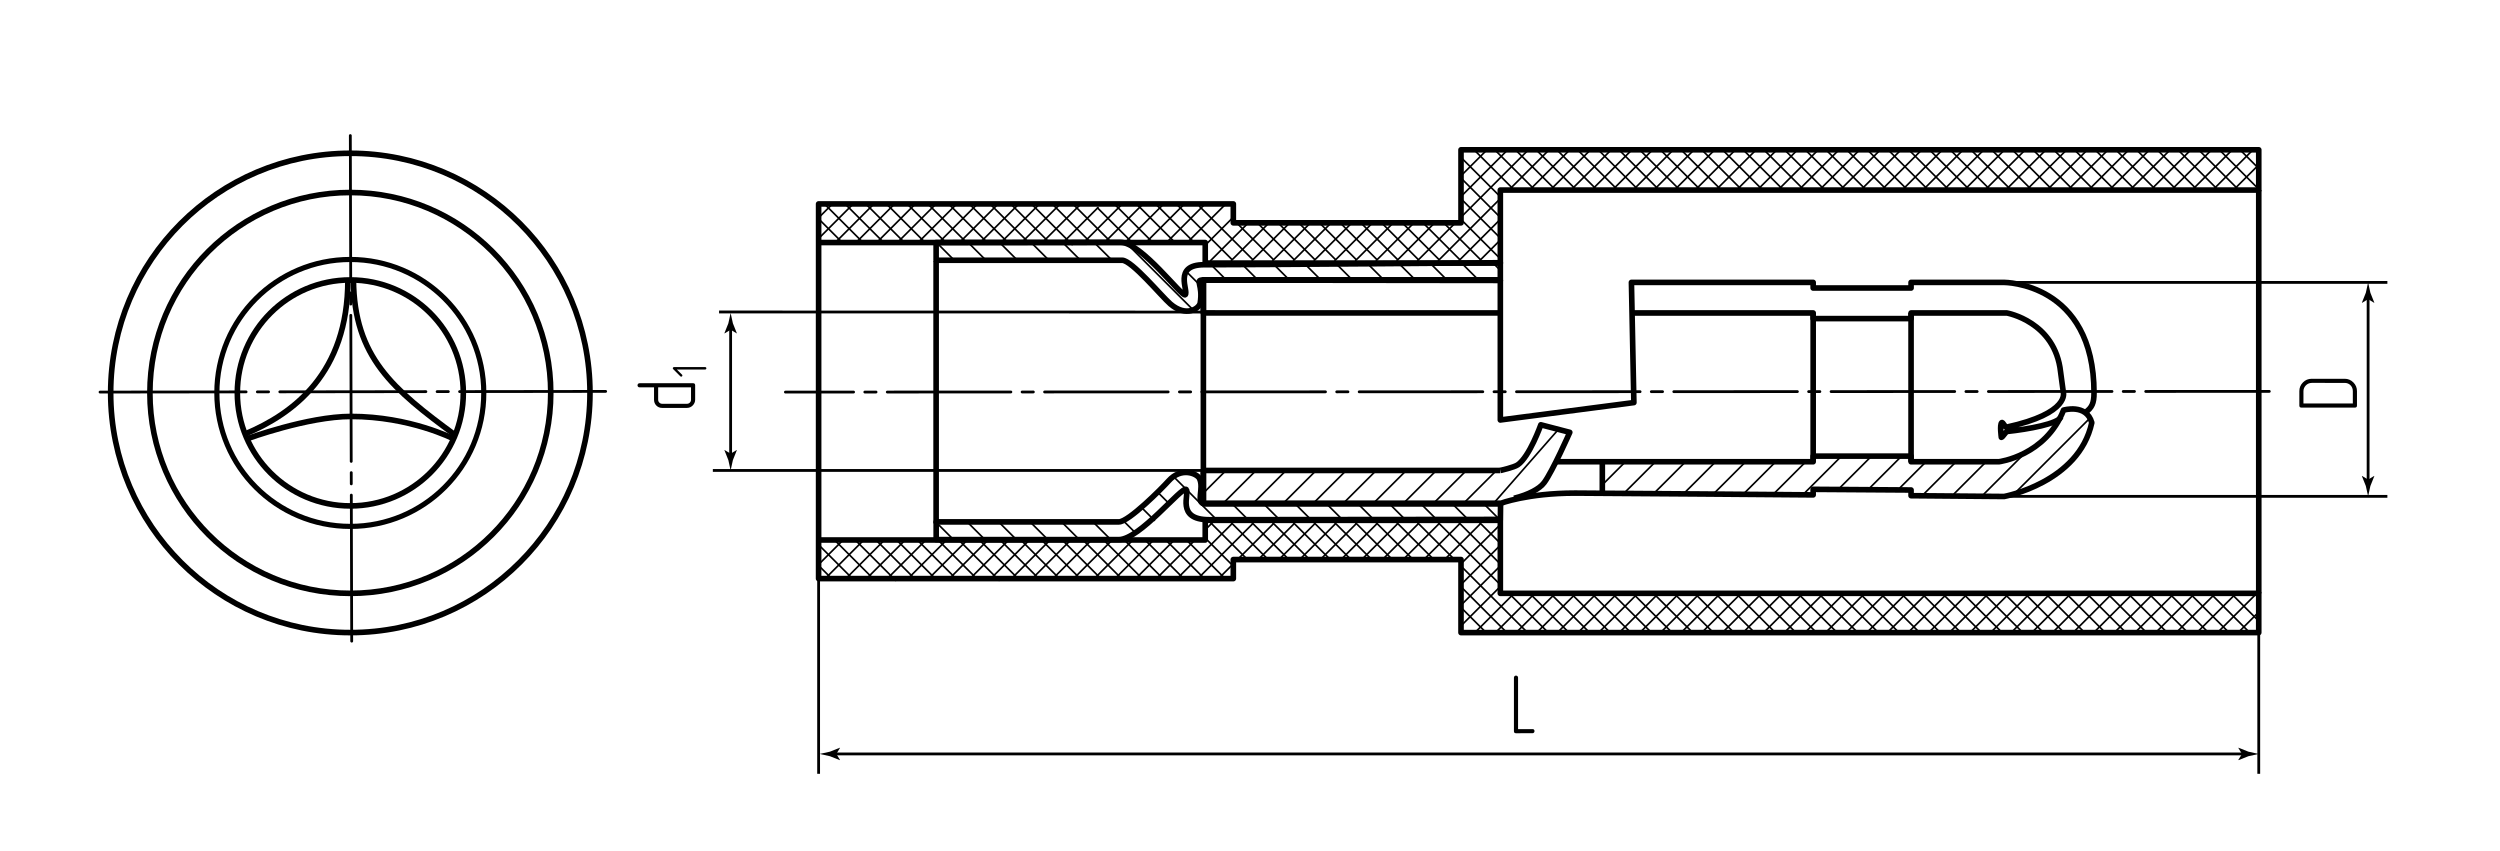 <?xml version="1.0" encoding="UTF-8"?>
<!-- Generator: Adobe Illustrator 24.1.1, SVG Export Plug-In . SVG Version: 6.00 Build 0)  -->
<svg version="1.1" id="vrshipn" xmlns="http://www.w3.org/2000/svg" xmlns:xlink="http://www.w3.org/1999/xlink" x="0px" y="0px" viewBox="0 0 445 151.532" style="enable-background:new 0 0 445 151.532;" xml:space="preserve">
<style type="text/css">
	.st0{fill:none;stroke:#000000;stroke-width:0.3;stroke-linecap:round;stroke-miterlimit:10;}
	.st1{fill:none;stroke:#000000;stroke-linejoin:round;stroke-miterlimit:10;}
	.st2{fill:none;stroke:#000000;stroke-width:0.5;stroke-linecap:round;stroke-linejoin:round;stroke-dasharray:22,2,2,2;}
	.st3{fill:none;stroke:#000000;stroke-width:0.5;stroke-linecap:round;stroke-linejoin:round;stroke-dasharray:26,2,2,2;}
	.st4{fill:none;stroke:#000000;stroke-width:0.5;}
	.st5{fill:none;stroke:#000000;stroke-width:0.917;stroke-linejoin:round;stroke-miterlimit:10;}
</style>
<g id="Sections">
	<g id="Cu">
		<path class="st0" d="M214.204,87.762l3.82-3.82 M217.681,89.633l5.691-5.691 M223.028,89.633l5.691-5.691 M228.376,89.633    l5.691-5.691 M233.724,89.633l5.691-5.691 M239.071,89.633l5.736-5.736 M244.423,89.633l5.736-5.736 M249.774,89.633l5.736-5.736     M255.125,89.633l5.736-5.736 M260.476,89.633l5.736-5.736 M265.827,89.633l11.54-13.168 M285.213,86.301l4.126-4.126     M288.954,87.911l5.736-5.736 M294.305,87.911l5.736-5.736 M299.656,87.911l5.736-5.736 M305.007,87.911l5.736-5.736     M310.358,87.911l5.736-5.736 M315.71,87.911l5.736-5.736 M321.061,87.911l6.736-6.736 M327.193,87.129l5.955-5.955     M332.544,87.129l5.955-5.955 M337.895,87.129l4.954-4.954 M342.465,87.911l5.736-5.736 M347.816,87.911l5.736-5.736     M353.167,87.911l7.32-7.32 M358.518,87.911l13.489-13.489"/>
	</g>
	<g>
		<line class="st0" x1="267.047" y1="42.728" x2="263.422" y2="46.353"/>
		<line class="st0" x1="260.313" y1="35.632" x2="266.945" y2="42.265"/>
		<line class="st0" x1="260.313" y1="31.954" x2="266.945" y2="38.586"/>
		<line class="st0" x1="260.313" y1="28.276" x2="266.945" y2="34.908"/>
		<line class="st0" x1="262.4" y1="26.685" x2="269.546" y2="33.83"/>
		<line class="st0" x1="267.038" y1="39.053" x2="259.737" y2="46.353"/>
		<line class="st0" x1="260.08" y1="39.084" x2="267.181" y2="46.186"/>
		<line class="st0" x1="267.058" y1="35.347" x2="256.052" y2="46.353"/>
		<line class="st0" x1="256.936" y1="39.625" x2="263.496" y2="46.186"/>
		<line class="st0" x1="258.937" y1="39.784" x2="252.367" y2="46.353"/>
		<line class="st0" x1="253.251" y1="39.625" x2="259.811" y2="46.186"/>
		<line class="st0" x1="255.252" y1="39.784" x2="248.682" y2="46.353"/>
		<line class="st0" x1="249.566" y1="39.625" x2="256.126" y2="46.186"/>
		<line class="st0" x1="251.567" y1="39.784" x2="244.997" y2="46.353"/>
		<line class="st0" x1="245.881" y1="39.625" x2="252.441" y2="46.186"/>
		<line class="st0" x1="247.881" y1="39.784" x2="241.312" y2="46.353"/>
		<line class="st0" x1="242.195" y1="39.625" x2="248.756" y2="46.186"/>
		<line class="st0" x1="244.196" y1="39.784" x2="237.627" y2="46.353"/>
		<line class="st0" x1="238.51" y1="39.625" x2="245.071" y2="46.186"/>
		<line class="st0" x1="240.511" y1="39.784" x2="233.942" y2="46.353"/>
		<line class="st0" x1="234.825" y1="39.625" x2="241.386" y2="46.186"/>
		<line class="st0" x1="236.826" y1="39.784" x2="230.257" y2="46.353"/>
		<line class="st0" x1="231.14" y1="39.625" x2="237.701" y2="46.186"/>
		<line class="st0" x1="233.141" y1="39.784" x2="226.572" y2="46.353"/>
		<line class="st0" x1="227.455" y1="39.625" x2="234.016" y2="46.186"/>
		<line class="st0" x1="229.456" y1="39.784" x2="222.887" y2="46.353"/>
		<line class="st0" x1="223.77" y1="39.625" x2="230.331" y2="46.186"/>
		<line class="st0" x1="225.771" y1="39.784" x2="219.202" y2="46.353"/>
		<line class="st0" x1="220.085" y1="39.625" x2="226.646" y2="46.186"/>
		<line class="st0" x1="222.086" y1="39.784" x2="215.517" y2="46.353"/>
		<line class="st0" x1="213.522" y1="36.747" x2="222.961" y2="46.186"/>
		<line class="st0" x1="219.384" y1="38.8" x2="214.532" y2="43.652"/>
		<line class="st0" x1="209.497" y1="36.407" x2="219.276" y2="46.186"/>
		<line class="st0" x1="218.016" y1="36.484" x2="211.25" y2="43.25"/>
		<line class="st0" x1="205.842" y1="36.437" x2="212.473" y2="43.068"/>
		<line class="st0" x1="214.354" y1="36.461" x2="207.588" y2="43.227"/>
		<line class="st0" x1="202.377" y1="36.391" x2="208.993" y2="43.007"/>
		<line class="st0" x1="210.83" y1="36.3" x2="204.126" y2="43.004"/>
		<line class="st0" x1="198.394" y1="36.359" x2="205.209" y2="43.174"/>
		<line class="st0" x1="207.136" y1="36.309" x2="200.203" y2="43.242"/>
		<line class="st0" x1="195.37" y1="37.02" x2="201.418" y2="43.068"/>
		<line class="st0" x1="203.432" y1="36.327" x2="196.499" y2="43.261"/>
		<line class="st0" x1="191.291" y1="36.626" x2="197.926" y2="43.261"/>
		<line class="st0" x1="199.685" y1="36.39" x2="192.81" y2="43.265"/>
		<line class="st0" x1="187.665" y1="36.685" x2="194.153" y2="43.174"/>
		<line class="st0" x1="195.439" y1="36.951" x2="189.129" y2="43.261"/>
		<line class="st0" x1="183.663" y1="36.368" x2="190.837" y2="43.542"/>
		<line class="st0" x1="192.168" y1="36.536" x2="185.456" y2="43.249"/>
		<line class="st0" x1="179.978" y1="36.368" x2="186.876" y2="43.266"/>
		<line class="st0" x1="188.385" y1="36.635" x2="181.871" y2="43.148"/>
		<line class="st0" x1="176.293" y1="36.368" x2="183.142" y2="43.218"/>
		<line class="st0" x1="184.959" y1="36.375" x2="178.277" y2="43.057"/>
		<line class="st0" x1="172.608" y1="36.368" x2="179.457" y2="43.217"/>
		<line class="st0" x1="181.417" y1="36.232" x2="174.472" y2="43.177"/>
		<line class="st0" x1="168.854" y1="36.299" x2="175.728" y2="43.174"/>
		<line class="st0" x1="177.841" y1="36.124" x2="170.791" y2="43.174"/>
		<line class="st0" x1="165.24" y1="36.37" x2="172.014" y2="43.144"/>
		<line class="st0" x1="173.919" y1="36.361" x2="167.106" y2="43.174"/>
		<line class="st0" x1="161.482" y1="36.298" x2="168.185" y2="43.001"/>
		<line class="st0" x1="170.294" y1="36.301" x2="163.421" y2="43.174"/>
		<line class="st0" x1="157.749" y1="36.25" x2="164.643" y2="43.143"/>
		<line class="st0" x1="166.603" y1="36.306" x2="159.614" y2="43.295"/>
		<line class="st0" x1="154.039" y1="36.225" x2="160.933" y2="43.119"/>
		<line class="st0" x1="162.859" y1="36.365" x2="155.976" y2="43.248"/>
		<line class="st0" x1="150.521" y1="36.392" x2="157.128" y2="42.999"/>
		<line class="st0" x1="159.424" y1="36.116" x2="152.291" y2="43.249"/>
		<line class="st0" x1="146.836" y1="36.392" x2="153.467" y2="43.022"/>
		<line class="st0" x1="155.553" y1="36.301" x2="148.797" y2="43.057"/>
		<line class="st0" x1="145.83" y1="39.071" x2="149.875" y2="43.116"/>
		<line class="st0" x1="151.868" y1="36.301" x2="145.965" y2="42.204"/>
		<line class="st0" x1="147.853" y1="36.622" x2="145.713" y2="38.761"/>
		<line class="st0" x1="272.105" y1="26.615" x2="260.133" y2="38.587"/>
		<line class="st0" x1="268.284" y1="26.752" x2="260.146" y2="34.89"/>
		<line class="st0" x1="264.686" y1="26.664" x2="260.093" y2="31.258"/>
		<line class="st0" x1="275.741" y1="26.664" x2="268.69" y2="33.715"/>
		<line class="st0" x1="266.085" y1="26.685" x2="273.231" y2="33.83"/>
		<line class="st0" x1="279.426" y1="26.664" x2="272.375" y2="33.715"/>
		<line class="st0" x1="269.77" y1="26.685" x2="276.916" y2="33.83"/>
		<line class="st0" x1="283.111" y1="26.664" x2="276.06" y2="33.715"/>
		<line class="st0" x1="273.455" y1="26.685" x2="280.601" y2="33.83"/>
		<line class="st0" x1="286.796" y1="26.664" x2="279.745" y2="33.715"/>
		<line class="st0" x1="277.141" y1="26.685" x2="284.286" y2="33.83"/>
		<line class="st0" x1="290.481" y1="26.664" x2="283.43" y2="33.715"/>
		<line class="st0" x1="280.826" y1="26.685" x2="287.971" y2="33.83"/>
		<line class="st0" x1="294.166" y1="26.664" x2="287.116" y2="33.715"/>
		<line class="st0" x1="284.511" y1="26.685" x2="291.656" y2="33.83"/>
		<line class="st0" x1="297.851" y1="26.664" x2="290.801" y2="33.715"/>
		<line class="st0" x1="288.196" y1="26.685" x2="295.341" y2="33.83"/>
		<line class="st0" x1="301.536" y1="26.664" x2="294.486" y2="33.715"/>
		<line class="st0" x1="291.881" y1="26.685" x2="299.026" y2="33.83"/>
		<line class="st0" x1="305.221" y1="26.664" x2="298.171" y2="33.715"/>
		<line class="st0" x1="295.566" y1="26.685" x2="302.711" y2="33.83"/>
		<line class="st0" x1="308.906" y1="26.664" x2="301.856" y2="33.715"/>
		<line class="st0" x1="299.251" y1="26.685" x2="306.396" y2="33.83"/>
		<line class="st0" x1="312.591" y1="26.664" x2="305.541" y2="33.715"/>
		<line class="st0" x1="302.936" y1="26.685" x2="310.081" y2="33.83"/>
		<line class="st0" x1="316.276" y1="26.664" x2="309.226" y2="33.715"/>
		<line class="st0" x1="306.621" y1="26.685" x2="313.766" y2="33.83"/>
		<line class="st0" x1="319.962" y1="26.664" x2="312.911" y2="33.715"/>
		<line class="st0" x1="310.306" y1="26.685" x2="317.451" y2="33.83"/>
		<line class="st0" x1="323.647" y1="26.664" x2="316.596" y2="33.715"/>
		<line class="st0" x1="313.991" y1="26.685" x2="321.136" y2="33.83"/>
		<line class="st0" x1="327.332" y1="26.664" x2="320.281" y2="33.715"/>
		<line class="st0" x1="317.676" y1="26.685" x2="324.821" y2="33.83"/>
		<line class="st0" x1="331.017" y1="26.664" x2="323.966" y2="33.715"/>
		<line class="st0" x1="321.361" y1="26.685" x2="328.506" y2="33.83"/>
		<line class="st0" x1="334.702" y1="26.664" x2="327.651" y2="33.715"/>
		<line class="st0" x1="325.046" y1="26.685" x2="332.191" y2="33.83"/>
		<line class="st0" x1="338.387" y1="26.664" x2="331.336" y2="33.715"/>
		<line class="st0" x1="328.731" y1="26.685" x2="335.876" y2="33.83"/>
		<line class="st0" x1="342.072" y1="26.664" x2="335.021" y2="33.715"/>
		<line class="st0" x1="332.416" y1="26.685" x2="339.561" y2="33.83"/>
		<line class="st0" x1="345.757" y1="26.664" x2="338.706" y2="33.715"/>
		<line class="st0" x1="336.101" y1="26.685" x2="343.246" y2="33.83"/>
		<line class="st0" x1="349.442" y1="26.664" x2="342.391" y2="33.715"/>
		<line class="st0" x1="339.786" y1="26.685" x2="346.931" y2="33.83"/>
		<line class="st0" x1="353.127" y1="26.664" x2="346.076" y2="33.715"/>
		<line class="st0" x1="343.471" y1="26.685" x2="350.616" y2="33.83"/>
		<line class="st0" x1="356.812" y1="26.664" x2="349.761" y2="33.715"/>
		<line class="st0" x1="347.156" y1="26.685" x2="354.301" y2="33.83"/>
		<line class="st0" x1="360.497" y1="26.664" x2="353.446" y2="33.715"/>
		<line class="st0" x1="350.841" y1="26.685" x2="357.987" y2="33.83"/>
		<line class="st0" x1="364.182" y1="26.664" x2="357.131" y2="33.715"/>
		<line class="st0" x1="354.526" y1="26.685" x2="361.672" y2="33.83"/>
		<line class="st0" x1="367.867" y1="26.664" x2="360.816" y2="33.715"/>
		<line class="st0" x1="358.211" y1="26.685" x2="365.357" y2="33.83"/>
		<line class="st0" x1="371.552" y1="26.664" x2="364.501" y2="33.715"/>
		<line class="st0" x1="361.896" y1="26.685" x2="369.042" y2="33.83"/>
		<line class="st0" x1="375.237" y1="26.664" x2="368.186" y2="33.715"/>
		<line class="st0" x1="365.581" y1="26.685" x2="372.727" y2="33.83"/>
		<line class="st0" x1="378.922" y1="26.664" x2="371.871" y2="33.715"/>
		<line class="st0" x1="369.267" y1="26.685" x2="376.412" y2="33.83"/>
		<line class="st0" x1="382.607" y1="26.664" x2="375.556" y2="33.715"/>
		<line class="st0" x1="372.952" y1="26.685" x2="380.097" y2="33.83"/>
		<line class="st0" x1="386.292" y1="26.664" x2="379.241" y2="33.715"/>
		<line class="st0" x1="376.637" y1="26.685" x2="383.782" y2="33.83"/>
		<line class="st0" x1="389.977" y1="26.664" x2="382.927" y2="33.715"/>
		<line class="st0" x1="380.322" y1="26.685" x2="387.467" y2="33.83"/>
		<line class="st0" x1="393.662" y1="26.664" x2="386.612" y2="33.715"/>
		<line class="st0" x1="384.007" y1="26.685" x2="391.152" y2="33.83"/>
		<line class="st0" x1="397.347" y1="26.664" x2="390.297" y2="33.715"/>
		<line class="st0" x1="387.692" y1="26.685" x2="394.837" y2="33.83"/>
		<line class="st0" x1="401.032" y1="26.664" x2="393.982" y2="33.715"/>
		<line class="st0" x1="391.377" y1="26.685" x2="398.522" y2="33.83"/>
		<line class="st0" x1="402.058" y1="29.324" x2="397.667" y2="33.715"/>
		<line class="st0" x1="395.062" y1="26.685" x2="402.207" y2="33.83"/>
		<line class="st0" x1="398.747" y1="26.685" x2="401.756" y2="29.694"/>
	</g>
	<g>
		<line class="st0" x1="267.047" y1="96.699" x2="263.422" y2="93.074"/>
		<line class="st0" x1="260.06" y1="104.048" x2="266.945" y2="97.163"/>
		<line class="st0" x1="266.97" y1="100.307" x2="259.737" y2="93.074"/>
		<line class="st0" x1="260.06" y1="100.363" x2="267.181" y2="93.242"/>
		<line class="st0" x1="266.88" y1="103.902" x2="256.052" y2="93.074"/>
		<line class="st0" x1="279.213" y1="112.55" x2="272.344" y2="105.681"/>
		<line class="st0" x1="275.592" y1="112.614" x2="268.718" y2="105.74"/>
		<line class="st0" x1="257.13" y1="99.608" x2="263.496" y2="93.242"/>
		<line class="st0" x1="258.937" y1="99.644" x2="252.367" y2="93.074"/>
		<line class="st0" x1="253.445" y1="99.608" x2="259.811" y2="93.242"/>
		<line class="st0" x1="255.252" y1="99.644" x2="248.682" y2="93.074"/>
		<line class="st0" x1="249.76" y1="99.608" x2="256.126" y2="93.242"/>
		<line class="st0" x1="251.567" y1="99.644" x2="244.997" y2="93.074"/>
		<line class="st0" x1="246.074" y1="99.608" x2="252.441" y2="93.242"/>
		<line class="st0" x1="247.881" y1="99.644" x2="241.312" y2="93.074"/>
		<line class="st0" x1="242.389" y1="99.608" x2="248.756" y2="93.242"/>
		<line class="st0" x1="244.196" y1="99.644" x2="237.627" y2="93.074"/>
		<line class="st0" x1="238.704" y1="99.608" x2="245.071" y2="93.242"/>
		<line class="st0" x1="240.511" y1="99.644" x2="233.942" y2="93.074"/>
		<line class="st0" x1="241.386" y1="93.242" x2="235.019" y2="99.608"/>
		<line class="st0" x1="236.826" y1="99.644" x2="230.257" y2="93.074"/>
		<line class="st0" x1="231.334" y1="99.608" x2="237.701" y2="93.242"/>
		<line class="st0" x1="233.141" y1="99.644" x2="226.572" y2="93.074"/>
		<line class="st0" x1="227.649" y1="99.608" x2="234.016" y2="93.242"/>
		<line class="st0" x1="229.456" y1="99.644" x2="222.887" y2="93.074"/>
		<line class="st0" x1="223.964" y1="99.608" x2="230.331" y2="93.242"/>
		<line class="st0" x1="225.771" y1="99.644" x2="219.202" y2="93.074"/>
		<line class="st0" x1="220.279" y1="99.608" x2="226.646" y2="93.242"/>
		<line class="st0" x1="222.086" y1="99.644" x2="215.517" y2="93.074"/>
		<line class="st0" x1="213.392" y1="102.81" x2="222.961" y2="93.242"/>
		<line class="st0" x1="219.448" y1="100.69" x2="214.581" y2="95.823"/>
		<line class="st0" x1="209.668" y1="102.849" x2="219.276" y2="93.242"/>
		<line class="st0" x1="218.065" y1="102.992" x2="211.192" y2="96.119"/>
		<line class="st0" x1="205.925" y1="102.907" x2="212.681" y2="96.152"/>
		<line class="st0" x1="214.284" y1="102.896" x2="207.438" y2="96.051"/>
		<line class="st0" x1="202.226" y1="102.922" x2="209.09" y2="96.058"/>
		<line class="st0" x1="210.523" y1="102.821" x2="203.822" y2="96.119"/>
		<line class="st0" x1="198.619" y1="102.843" x2="205.207" y2="96.255"/>
		<line class="st0" x1="206.845" y1="102.828" x2="200.205" y2="96.187"/>
		<line class="st0" x1="194.785" y1="102.992" x2="201.522" y2="96.255"/>
		<line class="st0" x1="203.12" y1="102.787" x2="196.498" y2="96.165"/>
		<line class="st0" x1="191.412" y1="102.68" x2="197.731" y2="96.361"/>
		<line class="st0" x1="199.64" y1="102.992" x2="193.072" y2="96.425"/>
		<line class="st0" x1="187.665" y1="102.742" x2="194.07" y2="96.337"/>
		<line class="st0" x1="195.939" y1="102.977" x2="188.737" y2="95.775"/>
		<line class="st0" x1="183.663" y1="103.059" x2="190.467" y2="96.255"/>
		<line class="st0" x1="191.912" y1="102.635" x2="185.456" y2="96.178"/>
		<line class="st0" x1="179.978" y1="103.059" x2="186.876" y2="96.161"/>
		<line class="st0" x1="188.385" y1="102.792" x2="181.871" y2="96.279"/>
		<line class="st0" x1="176.293" y1="103.059" x2="183.142" y2="96.209"/>
		<line class="st0" x1="184.959" y1="103.052" x2="178.277" y2="96.37"/>
		<line class="st0" x1="172.608" y1="103.059" x2="179.457" y2="96.21"/>
		<line class="st0" x1="181.417" y1="103.195" x2="174.472" y2="96.25"/>
		<line class="st0" x1="168.854" y1="103.128" x2="175.728" y2="96.254"/>
		<line class="st0" x1="177.841" y1="103.304" x2="170.791" y2="96.254"/>
		<line class="st0" x1="165.24" y1="103.057" x2="172.014" y2="96.283"/>
		<line class="st0" x1="173.919" y1="103.067" x2="167.106" y2="96.254"/>
		<line class="st0" x1="161.482" y1="103.129" x2="168.185" y2="96.427"/>
		<line class="st0" x1="170.294" y1="103.127" x2="163.421" y2="96.254"/>
		<line class="st0" x1="157.749" y1="103.178" x2="164.643" y2="96.284"/>
		<line class="st0" x1="166.603" y1="103.121" x2="159.614" y2="96.132"/>
		<line class="st0" x1="154.039" y1="103.202" x2="160.933" y2="96.309"/>
		<line class="st0" x1="162.859" y1="103.062" x2="155.976" y2="96.179"/>
		<line class="st0" x1="150.521" y1="103.035" x2="157.128" y2="96.428"/>
		<line class="st0" x1="159.424" y1="103.312" x2="152.291" y2="96.179"/>
		<line class="st0" x1="146.836" y1="103.036" x2="153.467" y2="96.405"/>
		<line class="st0" x1="155.553" y1="103.127" x2="148.797" y2="96.37"/>
		<line class="st0" x1="145.83" y1="100.357" x2="149.875" y2="96.312"/>
		<line class="st0" x1="151.868" y1="103.127" x2="145.945" y2="97.203"/>
		<line class="st0" x1="147.853" y1="102.805" x2="145.711" y2="100.663"/>
		<line class="st0" x1="214.412" y1="94.421" x2="216.114" y2="92.718"/>
		<line class="st0" x1="217.014" y1="102.873" x2="219.384" y2="100.504"/>
		<line class="st0" x1="271.823" y1="112.53" x2="260.108" y2="100.815"/>
		<line class="st0" x1="268.209" y1="112.601" x2="259.982" y2="104.374"/>
		<line class="st0" x1="264.515" y1="112.592" x2="260.029" y2="108.106"/>
		<line class="st0" x1="260.06" y1="107.723" x2="266.945" y2="100.838"/>
		<line class="st0" x1="260.06" y1="111.397" x2="266.945" y2="104.512"/>
		<line class="st0" x1="262.383" y1="112.75" x2="269.268" y2="105.865"/>
		<line class="st0" x1="266.054" y1="112.75" x2="272.94" y2="105.865"/>
		<line class="st0" x1="269.726" y1="112.75" x2="276.611" y2="105.865"/>
		<line class="st0" x1="273.398" y1="112.75" x2="280.283" y2="105.865"/>
		<line class="st0" x1="282.885" y1="112.55" x2="276.016" y2="105.681"/>
		<line class="st0" x1="277.07" y1="112.75" x2="283.955" y2="105.865"/>
		<line class="st0" x1="286.557" y1="112.55" x2="279.688" y2="105.681"/>
		<line class="st0" x1="280.742" y1="112.75" x2="287.627" y2="105.865"/>
		<line class="st0" x1="290.229" y1="112.55" x2="283.36" y2="105.681"/>
		<line class="st0" x1="284.414" y1="112.75" x2="291.299" y2="105.865"/>
		<line class="st0" x1="293.901" y1="112.55" x2="287.032" y2="105.681"/>
		<line class="st0" x1="288.086" y1="112.75" x2="294.971" y2="105.865"/>
		<line class="st0" x1="297.573" y1="112.55" x2="290.703" y2="105.681"/>
		<line class="st0" x1="291.758" y1="112.75" x2="298.643" y2="105.865"/>
		<line class="st0" x1="301.245" y1="112.55" x2="294.375" y2="105.681"/>
		<line class="st0" x1="295.43" y1="112.75" x2="302.315" y2="105.865"/>
		<line class="st0" x1="304.916" y1="112.55" x2="298.047" y2="105.681"/>
		<line class="st0" x1="299.102" y1="112.75" x2="305.987" y2="105.865"/>
		<line class="st0" x1="308.588" y1="112.55" x2="301.719" y2="105.681"/>
		<line class="st0" x1="302.773" y1="112.75" x2="309.659" y2="105.865"/>
		<line class="st0" x1="312.26" y1="112.55" x2="305.391" y2="105.681"/>
		<line class="st0" x1="306.445" y1="112.75" x2="313.33" y2="105.865"/>
		<line class="st0" x1="315.932" y1="112.55" x2="309.063" y2="105.681"/>
		<line class="st0" x1="310.117" y1="112.75" x2="317.002" y2="105.865"/>
		<line class="st0" x1="319.604" y1="112.55" x2="312.735" y2="105.681"/>
		<line class="st0" x1="313.789" y1="112.75" x2="320.674" y2="105.865"/>
		<line class="st0" x1="323.276" y1="112.55" x2="316.407" y2="105.681"/>
		<line class="st0" x1="317.461" y1="112.75" x2="324.346" y2="105.865"/>
		<line class="st0" x1="326.948" y1="112.55" x2="320.079" y2="105.681"/>
		<line class="st0" x1="321.133" y1="112.75" x2="328.018" y2="105.865"/>
		<line class="st0" x1="330.62" y1="112.55" x2="323.75" y2="105.681"/>
		<line class="st0" x1="324.805" y1="112.75" x2="331.69" y2="105.865"/>
		<line class="st0" x1="334.292" y1="112.55" x2="327.422" y2="105.681"/>
		<line class="st0" x1="328.477" y1="112.75" x2="335.362" y2="105.865"/>
		<line class="st0" x1="337.964" y1="112.55" x2="331.094" y2="105.681"/>
		<line class="st0" x1="332.149" y1="112.75" x2="339.034" y2="105.865"/>
		<line class="st0" x1="341.635" y1="112.55" x2="334.766" y2="105.681"/>
		<line class="st0" x1="335.821" y1="112.75" x2="342.706" y2="105.865"/>
		<line class="st0" x1="345.307" y1="112.55" x2="338.438" y2="105.681"/>
		<line class="st0" x1="339.492" y1="112.75" x2="346.378" y2="105.865"/>
		<line class="st0" x1="348.979" y1="112.55" x2="342.11" y2="105.681"/>
		<line class="st0" x1="343.164" y1="112.75" x2="350.049" y2="105.865"/>
		<line class="st0" x1="352.651" y1="112.55" x2="345.782" y2="105.681"/>
		<line class="st0" x1="346.836" y1="112.75" x2="353.721" y2="105.865"/>
		<line class="st0" x1="356.323" y1="112.55" x2="349.454" y2="105.681"/>
		<line class="st0" x1="350.508" y1="112.75" x2="357.393" y2="105.865"/>
		<line class="st0" x1="359.995" y1="112.55" x2="353.126" y2="105.681"/>
		<line class="st0" x1="354.18" y1="112.75" x2="361.065" y2="105.865"/>
		<line class="st0" x1="363.667" y1="112.55" x2="356.798" y2="105.681"/>
		<line class="st0" x1="357.852" y1="112.75" x2="364.737" y2="105.865"/>
		<line class="st0" x1="367.339" y1="112.55" x2="360.469" y2="105.681"/>
		<line class="st0" x1="361.524" y1="112.75" x2="368.409" y2="105.865"/>
		<line class="st0" x1="371.011" y1="112.55" x2="364.141" y2="105.681"/>
		<line class="st0" x1="365.196" y1="112.75" x2="372.081" y2="105.865"/>
		<line class="st0" x1="374.683" y1="112.55" x2="367.813" y2="105.681"/>
		<line class="st0" x1="368.868" y1="112.75" x2="375.753" y2="105.865"/>
		<line class="st0" x1="378.354" y1="112.55" x2="371.485" y2="105.681"/>
		<line class="st0" x1="372.54" y1="112.75" x2="379.425" y2="105.865"/>
		<line class="st0" x1="382.026" y1="112.55" x2="375.157" y2="105.681"/>
		<line class="st0" x1="376.211" y1="112.75" x2="383.096" y2="105.865"/>
		<line class="st0" x1="385.698" y1="112.55" x2="378.829" y2="105.681"/>
		<line class="st0" x1="379.883" y1="112.75" x2="386.768" y2="105.865"/>
		<line class="st0" x1="389.37" y1="112.55" x2="382.501" y2="105.681"/>
		<line class="st0" x1="383.555" y1="112.75" x2="390.44" y2="105.865"/>
		<line class="st0" x1="393.042" y1="112.55" x2="386.173" y2="105.681"/>
		<line class="st0" x1="387.227" y1="112.75" x2="394.112" y2="105.865"/>
		<line class="st0" x1="396.714" y1="112.55" x2="389.845" y2="105.681"/>
		<line class="st0" x1="390.899" y1="112.75" x2="397.784" y2="105.865"/>
		<line class="st0" x1="400.386" y1="112.55" x2="393.517" y2="105.681"/>
		<line class="st0" x1="394.571" y1="112.75" x2="401.456" y2="105.865"/>
		<line class="st0" x1="402.033" y1="110.525" x2="397.188" y2="105.681"/>
		<line class="st0" x1="398.243" y1="112.75" x2="402.058" y2="108.934"/>
	</g>
	<path class="st1" d="M268.745,82.744"/>
	<line class="st0" x1="264.073" y1="89.633" x2="267.064" y2="92.625"/>
	<line class="st0" x1="258.474" y1="89.633" x2="261.466" y2="92.625"/>
	<line class="st0" x1="252.876" y1="89.633" x2="255.867" y2="92.625"/>
	<line class="st0" x1="247.277" y1="89.633" x2="250.269" y2="92.625"/>
	<line class="st0" x1="241.679" y1="89.633" x2="244.67" y2="92.625"/>
	<line class="st0" x1="236.08" y1="89.633" x2="239.072" y2="92.625"/>
	<line class="st0" x1="230.482" y1="89.633" x2="233.473" y2="92.625"/>
	<line class="st0" x1="224.883" y1="89.633" x2="227.875" y2="92.625"/>
	<line class="st0" x1="219.285" y1="89.633" x2="222.276" y2="92.625"/>
	<line class="st0" x1="209.122" y1="85.069" x2="216.678" y2="92.625"/>
	<line class="st0" x1="206.061" y1="87.606" x2="208.065" y2="89.611"/>
	<line class="st0" x1="203.16" y1="90.304" x2="205.48" y2="92.625"/>
	<line class="st0" x1="199.966" y1="92.708" x2="202.033" y2="94.776"/>
	<line class="st0" x1="194.608" y1="92.949" x2="197.6" y2="95.941"/>
	<line class="st0" x1="189.01" y1="92.949" x2="192.001" y2="95.941"/>
	<line class="st0" x1="183.411" y1="92.949" x2="186.402" y2="95.941"/>
	<line class="st0" x1="177.813" y1="92.949" x2="180.804" y2="95.941"/>
	<line class="st0" x1="172.214" y1="92.949" x2="175.205" y2="95.941"/>
	<line class="st0" x1="177.813" y1="43.045" x2="180.804" y2="46.037"/>
	<line class="st0" x1="183.425" y1="43.045" x2="186.417" y2="46.037"/>
	<line class="st0" x1="189.038" y1="43.045" x2="192.029" y2="46.037"/>
	<line class="st0" x1="194.65" y1="43.045" x2="197.642" y2="46.037"/>
	<line class="st0" x1="200.263" y1="43.045" x2="212.084" y2="54.866"/>
	<line class="st0" x1="211.146" y1="48.316" x2="213.583" y2="50.752"/>
	<line class="st0" x1="215.541" y1="47.098" x2="217.977" y2="49.534"/>
	<line class="st0" x1="221.152" y1="47.098" x2="223.588" y2="49.534"/>
	<line class="st0" x1="226.763" y1="47.098" x2="229.199" y2="49.534"/>
	<line class="st0" x1="232.374" y1="47.098" x2="234.81" y2="49.534"/>
	<line class="st0" x1="237.985" y1="47.098" x2="240.421" y2="49.534"/>
	<line class="st0" x1="243.595" y1="47.098" x2="246.032" y2="49.534"/>
	<line class="st0" x1="249.206" y1="47.098" x2="251.643" y2="49.534"/>
	<line class="st0" x1="254.817" y1="47.098" x2="257.254" y2="49.534"/>
	<line class="st0" x1="260.428" y1="47.098" x2="262.865" y2="49.534"/>
	<line class="st0" x1="266.039" y1="47.098" x2="267.058" y2="48.116"/>
	<line class="st0" x1="172.214" y1="43.045" x2="175.205" y2="46.037"/>
	<line class="st0" x1="166.615" y1="92.949" x2="169.607" y2="95.941"/>
	<line class="st0" x1="166.576" y1="43.045" x2="169.568" y2="46.037"/>
</g>
<g id="Middles">
	<line id="Middles_4_" class="st2" x1="403.936" y1="69.666" x2="139.802" y2="69.792"/>
	<line id="Middles_3_" class="st3" x1="107.807" y1="69.668" x2="16.658" y2="69.792"/>
	<line id="Middles_1_" class="st3" x1="62.357" y1="24.128" x2="62.608" y2="115.547"/>
</g>
<g id="Texts">
	<g>
		<path d="M269.84,130.516c-0.24,0-0.36-0.12-0.36-0.36v-9.524c0-0.11,0.035-0.2,0.105-0.271c0.07-0.069,0.155-0.104,0.255-0.104    c0.1,0,0.188,0.032,0.262,0.098c0.075,0.064,0.113,0.157,0.113,0.277v9.149h2.565c0.24,0,0.36,0.126,0.36,0.375    c0,0.091-0.033,0.173-0.098,0.248s-0.152,0.112-0.262,0.112H269.84z"/>
	</g>
	<g>
		<path d="M418.896,68.066c0.43,0.43,0.645,0.95,0.645,1.56v2.565c0,0.24-0.12,0.36-0.36,0.36h-9.524c-0.25,0-0.375-0.12-0.375-0.36    v-2.565c0-0.61,0.215-1.13,0.645-1.56c0.42-0.43,0.94-0.645,1.561-0.645h5.864C417.95,67.421,418.465,67.637,418.896,68.066z     M411.485,68.157c-0.2,0-0.388,0.038-0.563,0.112c-0.175,0.075-0.33,0.18-0.465,0.315c-0.136,0.135-0.243,0.291-0.323,0.465    s-0.12,0.367-0.12,0.577v2.19h8.79v-2.19c0-0.42-0.137-0.77-0.412-1.05c-0.275-0.28-0.622-0.42-1.043-0.42H411.485z"/>
	</g>
	<g>
		<path d="M113.852,68.95c-0.11,0-0.2-0.035-0.27-0.105s-0.105-0.155-0.105-0.255s0.032-0.188,0.097-0.263    c0.065-0.075,0.158-0.112,0.278-0.112h9.525c0.24,0,0.36,0.125,0.36,0.375v2.55c0,0.21-0.04,0.402-0.12,0.577    c-0.08,0.176-0.188,0.33-0.322,0.466c-0.135,0.135-0.29,0.239-0.465,0.314c-0.175,0.075-0.362,0.112-0.563,0.112h-4.395    c-0.42,0-0.767-0.14-1.042-0.42c-0.275-0.279-0.412-0.63-0.412-1.05V68.95H113.852z M117.152,71.14c0,0.21,0.07,0.385,0.21,0.525    c0.14,0.14,0.31,0.21,0.51,0.21h4.395c0.21,0,0.385-0.07,0.525-0.21c0.14-0.141,0.21-0.315,0.21-0.525V68.95h-5.85V71.14z"/>
		<path d="M125.68,65.407c0.035,0.041,0.052,0.09,0.052,0.148s-0.019,0.109-0.057,0.153c-0.038,0.043-0.089,0.065-0.153,0.065    h-5.046l0.918,0.909c0.046,0.047,0.07,0.097,0.07,0.148c0,0.059-0.022,0.109-0.065,0.153c-0.044,0.044-0.095,0.065-0.153,0.065    c-0.052,0-0.102-0.023-0.148-0.069l-1.277-1.277c-0.041-0.035-0.061-0.081-0.061-0.14s0.019-0.109,0.057-0.153    c0.038-0.044,0.089-0.065,0.153-0.065h5.553C125.592,65.346,125.645,65.366,125.68,65.407z"/>
	</g>
</g>
<g id="Pointers">
	<g id="Pointers_11_">
		<g>
			<line class="st4" x1="399.61" y1="134.201" x2="148.332" y2="134.201"/>
			<g>
				<path d="M399.072,134.201l-0.657,1.081l0.037,0.024l1.762-0.7c0.614-0.135,1.228-0.27,1.842-0.405      c-0.614-0.135-1.228-0.27-1.842-0.405l-1.762-0.7l-0.037,0.018L399.072,134.201z"/>
			</g>
			<g>
				<path d="M148.871,134.201l0.657,1.081l-0.037,0.024l-1.762-0.7c-0.614-0.135-1.228-0.27-1.842-0.405      c0.614-0.135,1.228-0.27,1.842-0.405l1.762-0.7l0.037,0.018L148.871,134.201z"/>
			</g>
		</g>
	</g>
	<g id="Pointers_9_">
		<g>
			<line class="st4" x1="130.052" y1="81.294" x2="130.052" y2="58.153"/>
			<g>
				<path d="M130.052,80.756l-1.081-0.657l-0.024,0.037l0.7,1.762c0.135,0.614,0.27,1.228,0.405,1.842      c0.135-0.614,0.27-1.228,0.405-1.842l0.7-1.762l-0.018-0.037L130.052,80.756z"/>
			</g>
			<g>
				<path d="M130.052,58.692l-1.081,0.657l-0.024-0.037l0.7-1.762c0.135-0.614,0.27-1.228,0.405-1.842      c0.135,0.614,0.27,1.228,0.405,1.842l0.7,1.762l-0.018,0.037L130.052,58.692z"/>
			</g>
		</g>
	</g>
	<g id="Pointers_2_">
		<g>
			<line class="st4" x1="421.524" y1="85.905" x2="421.524" y2="52.714"/>
			<g>
				<path d="M421.524,85.367l-1.081-0.657l-0.024,0.037l0.7,1.763c0.135,0.614,0.27,1.228,0.405,1.842      c0.135-0.614,0.27-1.228,0.405-1.842l0.7-1.763l-0.018-0.037L421.524,85.367z"/>
			</g>
			<g>
				<path d="M421.524,53.252l-1.081,0.657l-0.024-0.037l0.7-1.762c0.135-0.614,0.27-1.228,0.405-1.842      c0.135,0.614,0.27,1.228,0.405,1.842l0.7,1.762l-0.018,0.037L421.524,53.252z"/>
			</g>
		</g>
	</g>
</g>
<g id="Сallout">
	<line id="Сallout_12_" class="st4" x1="145.713" y1="97.357" x2="145.713" y2="137.737"/>
	<line id="Сallout_8_" class="st4" x1="402.058" y1="111.17" x2="402.058" y2="137.737"/>
	<line id="Сallout_4_" class="st4" x1="216.304" y1="55.546" x2="127.993" y2="55.529"/>
	<line id="Сallout_3_" class="st4" x1="214.188" y1="83.74" x2="126.886" y2="83.74"/>
	<line id="Сallout_1_" class="st4" x1="424.952" y1="50.268" x2="358.014" y2="50.268"/>
	<line id="Сallout_5_" class="st4" x1="424.952" y1="88.351" x2="356.356" y2="88.351"/>
</g>
<g id="BaseContour">
	<path class="st1" d="M267.058,49.83h-52.855v5.873h52.852 M267.06,89.62H214.2v-5.88h52.86 M267.06,49.83v24.93l-0.002-0.005   l23.772-3.096l-0.436-21.391h32.351v1h17.426v-1h16.566c0,0,16-0.001,16,19.674c0,1.829-0.358,2.617-1.576,3.498"/>
	<path class="st1" d="M402.058,33.83H267.06v13h-52.528v-3.656h-68.819v-6.873h73.819v3.364h40.528v-13h141.998V33.83z    M402.056,105.617H267.06v-13h-52.528v3.502h-68.822v6.873h73.822v-3.391h40.528v13h141.996V105.617z M145.713,39.301v60.692"/>
	<path class="st1" d="M276.962,82.191h45.783v-1h17.426v1h15.638c0,0,8.313-1.031,11.504-9.191c0,0,4.045-1.204,5.028,2.234   c-2.304,10.683-15.605,13.141-15.605,13.141l-16.566-0.141v-1.013l-17.426-0.119v0.987c0,0-39.23-0.318-42.351-0.318   c-8.585,0-13.336,1.847-13.336,1.847h-52.854l0-39.787h52.855"/>
	<path class="st1" d="M267.058,83.744c0,0,2.419-0.543,3.091-1c2.1-1.429,4.121-7.131,4.121-7.131l5.151,1.345   c0,0-3.063,6.936-4.548,8.936c-0.826,1.111-2.759,2.154-5.369,2.8"/>
	<line class="st1" x1="285.213" y1="82.191" x2="285.213" y2="87.794"/>
	<path class="st1" d="M290.505,55.707h32.24v1h17.426v-1h17.043c0,0,8.617,1.527,9.574,10.527l0.479,3.558   c0,0,1.32,3.75-10.116,6.246c-0.258,0.056-0.641-0.991-0.845-0.806c-0.384,0.349-0.068,2.611-0.068,2.611   c0.269-0.024,0.761-1.01,1.058-1.042c3.779-0.406,9.063-1.375,9.522-2.566"/>
	<line class="st1" x1="340.17" y1="55.707" x2="340.17" y2="82.191"/>
	<line class="st1" x1="322.745" y1="55.707" x2="322.745" y2="81.961"/>
	<circle class="st1" cx="62.357" cy="69.942" r="20.112"/>
	<path class="st1" d="M62.357,49.83"/>
	<path class="st1" d="M61.924,49.835c0,16.596-9.634,23.783-18.308,27.415"/>
	<path class="st1" d="M80.734,78.106c0,0-7.732-3.979-18.252-3.979c-7.726,0-18.51,3.979-18.51,3.979"/>
	<path class="st1" d="M81.024,77.441C69.918,69.277,63.04,63.555,62.915,49.845"/>
	<circle class="st5" cx="62.357" cy="69.942" r="23.756"/>
	<path class="st1" d="M166.63,43.17c0,0,25.175-0.037,32.83-0.037c3.687,0,10.993,9.853,11.511,9.335   c0.65-0.65-2.246-5.347,3.361-5.347c10.011,0,52.726-0.358,52.726-0.358v3.154c0,0-44.161-0.066-53.017-0.066   c-1.342,0,0.118,0.875-0.403,4.066c-0.157,0.964-2.443,2.645-5.31,0.187c-1.552-1.33-6.847-7.781-8.596-7.781   c-8.525,0-33.101,0-33.101,0V43.17z"/>
	<path class="st1" d="M166.642,96.051c0,0,24.858,0,32.512,0c3.687,0,11.309-9.608,11.994-8.923c0.65,0.65-1.953,5.38,4.062,5.38   c10.011,0,51.859-0.051,51.859-0.051l0.032-2.792c0,0-43.742,0-52.598,0c-1.787,0-0.1-2.729-1.006-4.508   c-0.443-0.871-3.234-2.074-5.482,0.437c-1.17,1.307-7.112,7.304-8.862,7.304c-8.525,0-32.512,0-32.512,0V96.051z"/>
	<line class="st1" x1="166.63" y1="46.451" x2="166.63" y2="93.169"/>
	<line class="st1" x1="402.058" y1="33.83" x2="402.058" y2="105.617"/>
	<circle class="st1" cx="62.357" cy="69.942" r="42.659"/>
	<circle class="st1" cx="62.357" cy="69.942" r="35.675"/>
</g>
</svg>